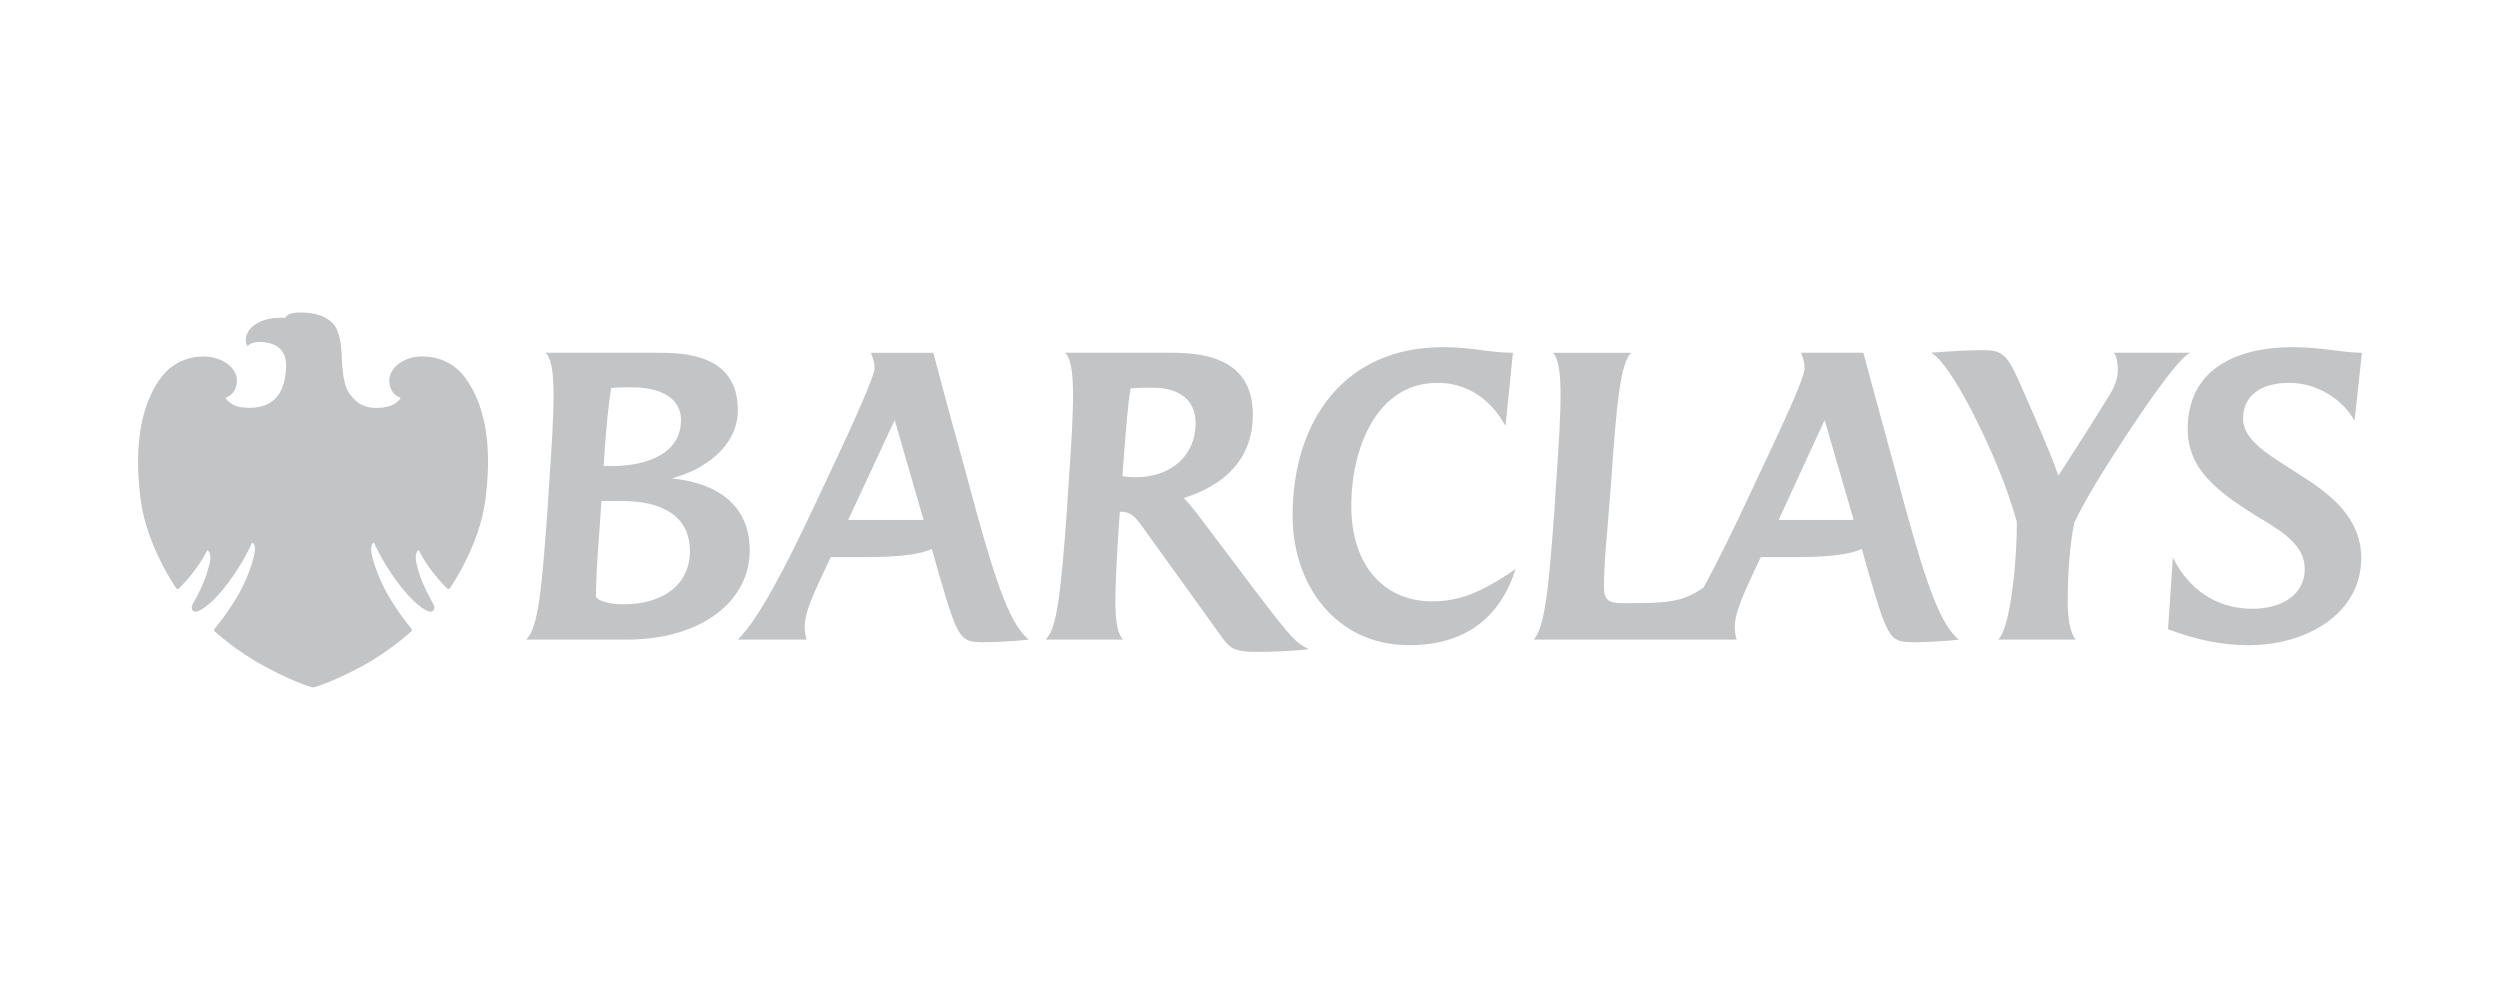 <?xml version="1.0" encoding="UTF-8"?>
<svg xmlns="http://www.w3.org/2000/svg" width="120" height="48" viewBox="0 0 120 48" fill="none">
  <path d="M113.018 20.196C112.447 19.161 111.215 18.376 109.878 18.376C108.702 18.376 107.667 18.858 107.667 20.107C107.667 21.159 108.97 21.872 110.325 22.747C111.805 23.674 113.34 24.815 113.34 26.796C113.34 29.382 110.825 30.969 107.917 30.969C106.722 30.969 105.474 30.737 104.065 30.202L104.296 26.759C104.975 28.134 106.241 29.221 108.113 29.221C109.558 29.221 110.628 28.526 110.628 27.312C110.628 26.278 109.753 25.636 108.684 24.994C106.436 23.639 105.01 22.55 105.01 20.588C105.01 17.645 107.471 16.664 110.021 16.664C111.501 16.664 112.429 16.932 113.374 16.932L113.018 20.196ZM100.551 23.281C100.229 23.817 99.82 24.547 99.569 25.083C99.356 26.099 99.249 27.456 99.249 28.953C99.249 29.578 99.356 30.416 99.641 30.701H95.914C96.573 30.077 96.841 26.243 96.806 25.03C96.307 23.3 95.627 21.641 94.594 19.625C93.935 18.359 93.167 17.163 92.686 16.932C93.523 16.861 94.594 16.807 95.111 16.807C96.038 16.807 96.289 16.932 96.86 18.181C97.75 20.197 98.41 21.712 98.803 22.836C99.749 21.355 100.408 20.339 101.265 18.948C101.478 18.609 101.657 18.181 101.657 17.77C101.657 17.449 101.603 17.093 101.461 16.932H105.153C104.439 17.093 101.228 22.14 100.551 23.281ZM87.584 20.161L85.373 24.958H88.975L87.584 20.161ZM91.919 30.826C90.741 30.826 90.652 30.791 89.707 27.545L89.368 26.349C88.798 26.617 87.78 26.742 86.158 26.742H84.517L84.231 27.348C83.821 28.259 83.269 29.327 83.269 30.078C83.269 30.256 83.286 30.452 83.358 30.702H73.619C74.173 30.078 74.351 28.062 74.618 24.405L74.672 23.532C74.814 21.445 74.923 19.84 74.904 18.717C74.886 17.789 74.797 17.2 74.547 16.933H78.311C77.775 17.344 77.579 19.555 77.33 23.212L77.258 24.085C77.169 25.441 76.991 26.832 76.991 28.188C76.991 28.811 77.24 28.954 77.883 28.954C80.165 28.954 80.737 28.9 81.77 28.205C82.412 27.027 83.145 25.547 83.857 24.013L84.822 21.962C85.731 20.036 86.622 18.073 86.622 17.699C86.622 17.431 86.551 17.182 86.445 16.932H89.441C89.441 16.932 90.653 21.427 90.921 22.389L91.509 24.566C92.525 28.223 93.168 30.006 94.024 30.701C93.309 30.791 92.293 30.826 91.919 30.826ZM67.645 30.969C64.096 30.969 62.044 28.044 62.044 24.762C62.044 20.197 64.523 16.664 69.25 16.664C70.73 16.664 71.426 16.932 72.62 16.932L72.264 20.446C71.586 19.215 70.48 18.377 69 18.377C66.058 18.377 64.862 21.552 64.862 24.281C64.862 27.241 66.522 28.864 68.733 28.864C69.928 28.864 70.98 28.543 72.746 27.312C72.032 29.596 70.373 30.969 67.645 30.969ZM55.339 18.609C55 18.609 54.589 18.609 54.269 18.644C54.161 19.233 54.072 20.25 53.947 21.89L53.875 22.854C54.055 22.89 54.286 22.908 54.5 22.908C56.212 22.908 57.39 21.873 57.39 20.304C57.39 19.233 56.641 18.609 55.339 18.609ZM60.314 31.29C59.298 31.29 59.048 31.129 58.709 30.665L54.857 25.314C54.553 24.904 54.322 24.565 53.84 24.565H53.751L53.68 25.6C53.59 27.009 53.537 28.134 53.537 28.971C53.555 29.899 53.662 30.469 53.912 30.701H50.184C50.719 30.219 50.914 28.614 51.218 24.405L51.272 23.531C51.415 21.463 51.522 19.857 51.504 18.734C51.486 17.753 51.379 17.146 51.111 16.932H56.194C57.853 16.932 60.136 17.218 60.136 19.911C60.136 22.122 58.655 23.335 56.819 23.905C56.997 24.066 57.318 24.476 57.514 24.726L60.314 28.436C62.062 30.737 62.204 30.844 62.829 31.165C62.044 31.254 60.992 31.29 60.314 31.29ZM42.944 20.161L40.713 24.958H44.333L42.944 20.161ZM47.277 30.826C46.1 30.826 46.011 30.791 45.066 27.545L44.727 26.349C44.155 26.617 43.139 26.742 41.516 26.742H39.875L39.59 27.348C39.304 27.991 38.609 29.311 38.626 30.078C38.626 30.256 38.644 30.434 38.716 30.702H35.416C36.362 29.757 37.557 27.563 39.215 24.014L40.179 21.963C41.052 20.108 41.98 18.003 41.98 17.7C41.98 17.431 41.91 17.183 41.802 16.933H44.799C44.799 16.933 45.582 19.911 46.279 22.39L46.867 24.566C47.884 28.223 48.526 30.006 49.382 30.702C48.615 30.791 47.652 30.826 47.277 30.826ZM30.297 18.591C30.029 18.591 29.673 18.591 29.334 18.627C29.191 19.59 29.102 20.517 29.031 21.534C29.031 21.534 28.977 22.407 28.977 22.372H29.334C31.082 22.372 32.688 21.765 32.688 20.161C32.688 19.233 31.92 18.591 30.297 18.591ZM29.852 24.049H28.871L28.728 26.082C28.657 26.974 28.621 27.722 28.603 28.614C28.603 28.74 28.995 29.007 29.922 29.007C31.849 29.007 33.116 28.044 33.116 26.456C33.116 24.69 31.67 24.049 29.852 24.049ZM30.066 30.701H25.25C25.857 30.166 26.017 28.079 26.285 24.405L26.338 23.549C26.481 21.462 26.588 19.857 26.57 18.734C26.552 17.77 26.445 17.146 26.177 16.932H31.564C32.848 16.932 35.416 17.004 35.416 19.678C35.416 21.462 33.757 22.568 32.242 22.961C34.382 23.175 35.987 24.209 35.987 26.421C35.987 28.81 33.74 30.701 30.066 30.701Z" fill="#C3C4C6"></path>
  <path d="M14.41 15.001C13.933 15.001 13.834 15.084 13.679 15.257C13.616 15.253 13.552 15.251 13.488 15.252C13.121 15.252 12.65 15.306 12.248 15.575C11.859 15.831 11.675 16.285 11.882 16.617C11.882 16.617 12.021 16.413 12.477 16.413C12.541 16.413 12.612 16.42 12.688 16.426C13.319 16.501 13.786 16.833 13.729 17.71C13.679 18.586 13.35 19.563 12.006 19.575C12.006 19.575 11.832 19.575 11.648 19.558C11.022 19.489 10.825 19.096 10.825 19.096C10.825 19.096 11.366 18.95 11.371 18.263C11.366 17.796 10.96 17.369 10.373 17.197C10.17 17.139 9.961 17.111 9.75 17.113C9.058 17.113 8.282 17.402 7.758 18.086C6.571 19.653 6.475 21.938 6.764 24.063C7.056 26.192 8.406 28.165 8.446 28.219C8.475 28.257 8.5 28.277 8.53 28.277C8.547 28.276 8.563 28.269 8.576 28.257C9.159 27.691 9.716 26.917 9.954 26.4C10.208 26.603 10.075 27.035 9.935 27.496C9.802 27.968 9.479 28.593 9.362 28.795C9.249 28.992 9.097 29.222 9.301 29.342C9.325 29.355 9.352 29.362 9.38 29.361C9.641 29.361 10.257 28.905 10.943 27.99C11.711 26.96 12.101 26.046 12.101 26.046C12.158 26.058 12.252 26.154 12.236 26.413C12.226 26.676 11.955 27.655 11.428 28.567C10.895 29.479 10.403 30.049 10.304 30.178C10.243 30.253 10.295 30.3 10.335 30.331C10.373 30.357 11.316 31.237 12.685 31.98C14.307 32.845 15.026 33 15.026 33C15.026 33 15.743 32.849 17.365 31.985C18.733 31.241 19.68 30.357 19.715 30.327C19.754 30.3 19.805 30.258 19.745 30.175C19.652 30.051 19.158 29.478 18.626 28.567C18.101 27.661 17.82 26.675 17.816 26.416C17.805 26.154 17.893 26.067 17.947 26.045C17.947 26.045 18.341 26.965 19.11 27.989C19.8 28.906 20.409 29.36 20.672 29.36C20.7 29.361 20.728 29.355 20.753 29.341C20.951 29.221 20.804 28.988 20.688 28.793C20.58 28.593 20.252 27.971 20.113 27.495C19.979 27.029 19.84 26.598 20.099 26.399C20.338 26.917 20.89 27.695 21.475 28.253C21.482 28.26 21.489 28.266 21.498 28.27C21.507 28.274 21.516 28.276 21.526 28.277C21.552 28.277 21.579 28.256 21.603 28.221C21.646 28.164 22.999 26.195 23.288 24.062C23.578 21.933 23.483 19.653 22.294 18.085C21.774 17.4 20.992 17.109 20.296 17.109C20.078 17.109 19.871 17.137 19.681 17.191C19.09 17.369 18.685 17.8 18.688 18.263C18.688 18.949 19.232 19.096 19.232 19.096C19.232 19.096 19.05 19.479 18.402 19.557C18.285 19.572 18.168 19.579 18.051 19.579C17.564 19.579 17.153 19.424 16.774 18.89C16.407 18.375 16.419 17.316 16.398 16.962C16.381 16.604 16.305 15.8 15.928 15.472C15.552 15.135 15.095 15.022 14.524 15C14.482 15.001 14.445 15.001 14.41 15.001Z" fill="#C3C4C6"></path>
</svg>
